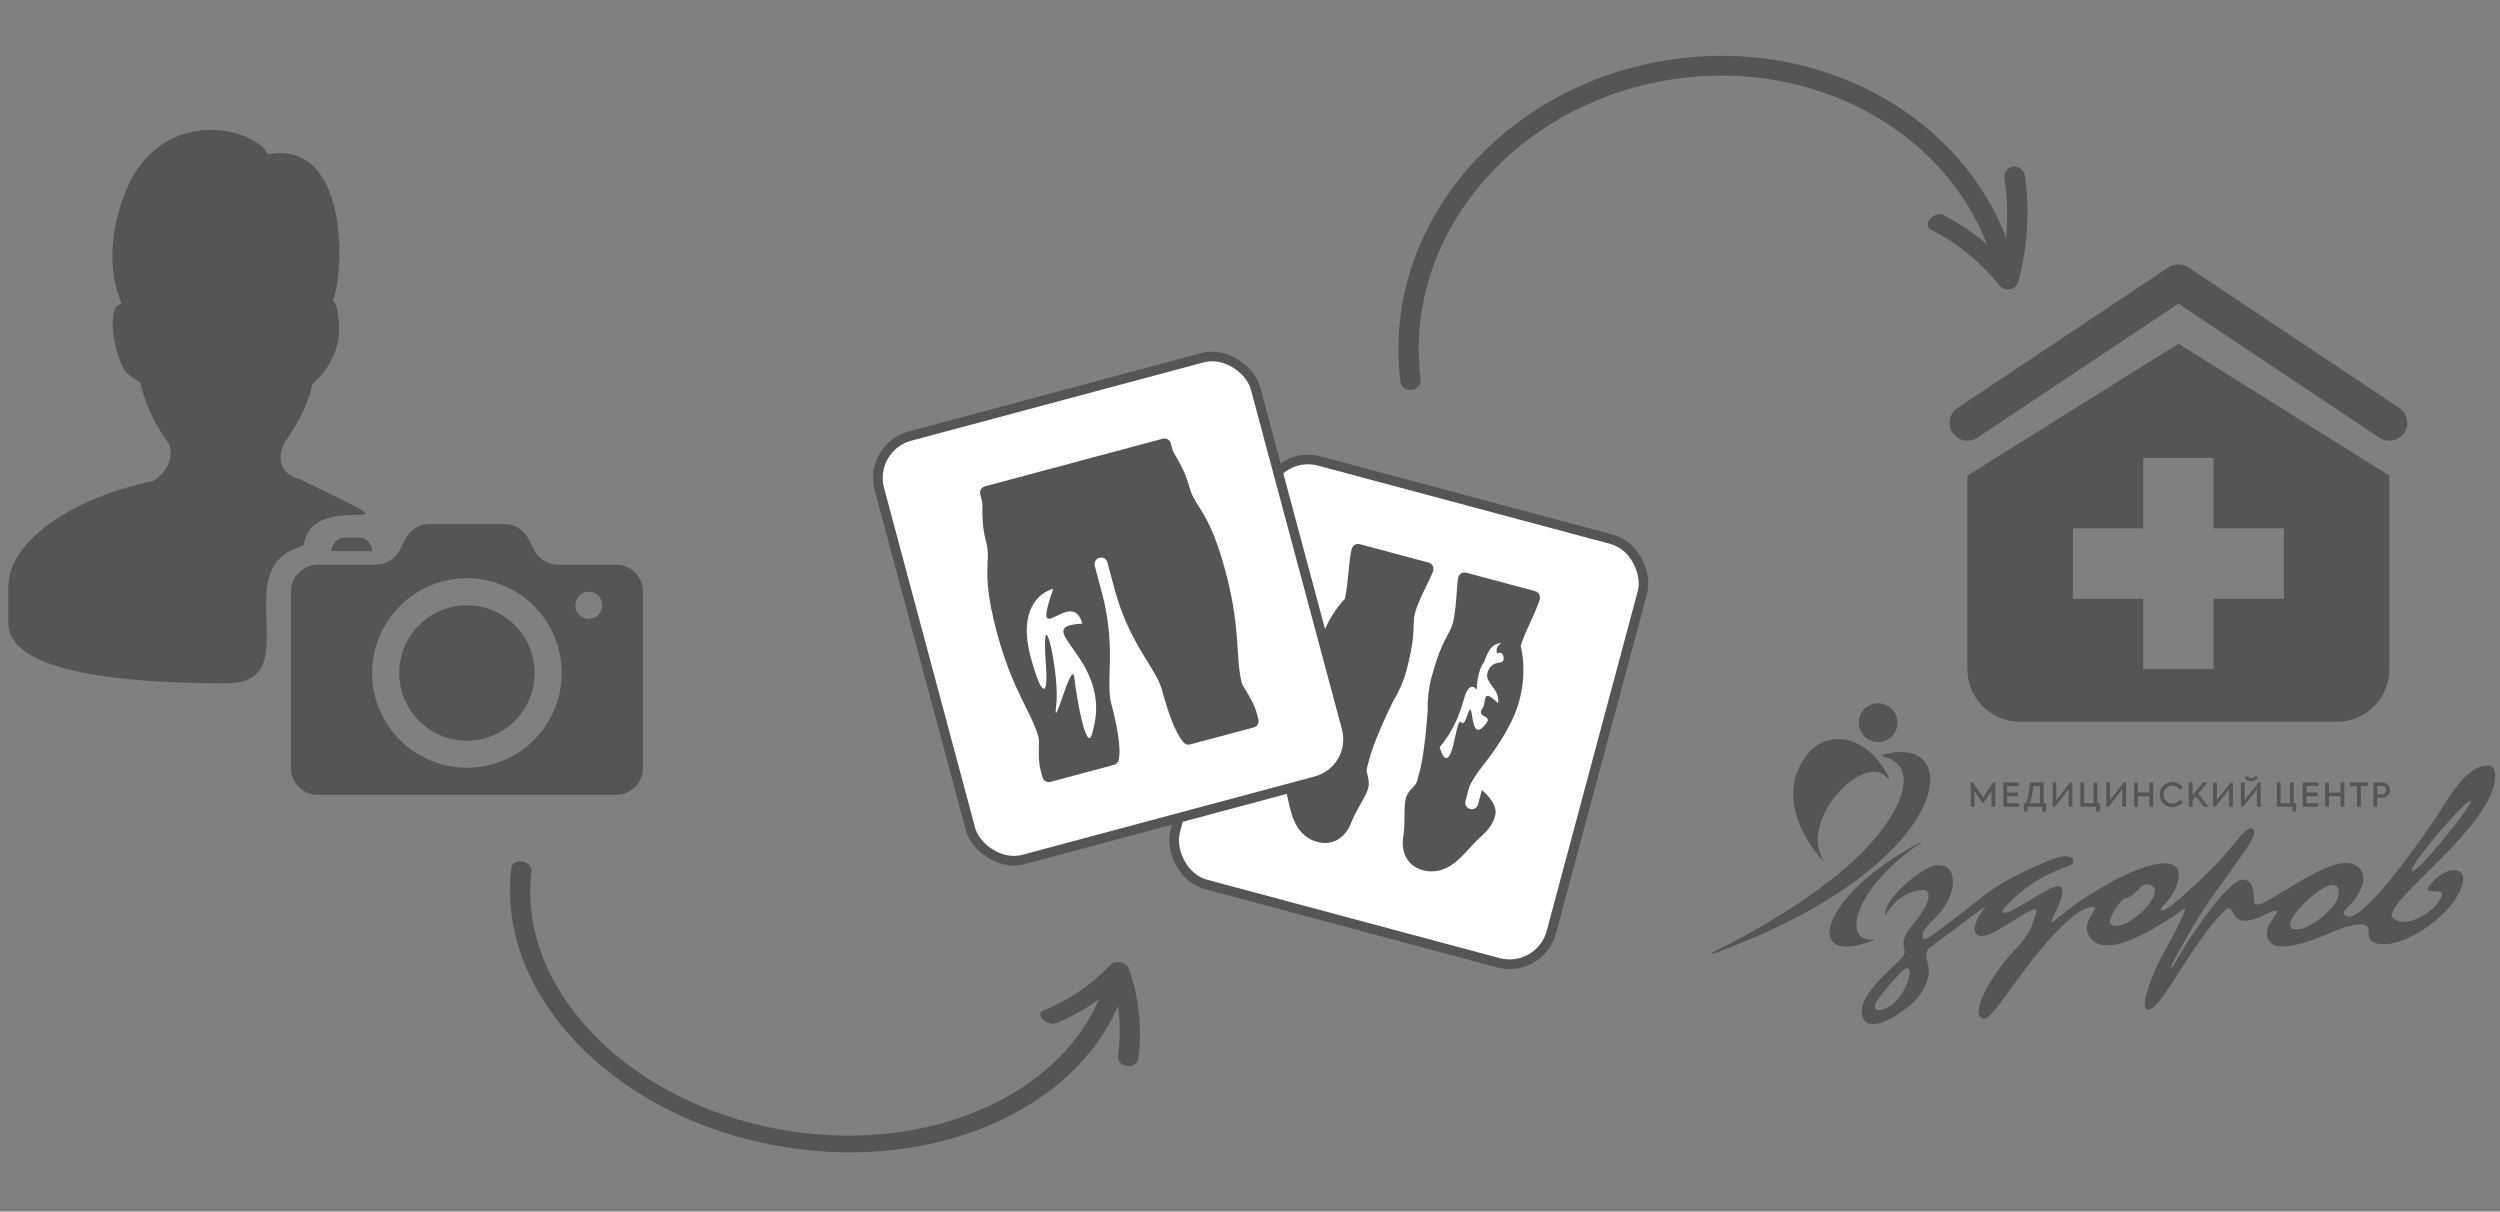 <?xml version="1.0" encoding="UTF-8"?> <svg xmlns="http://www.w3.org/2000/svg" width="260" height="126" viewBox="0 0 260 126" fill="none"><rect x="0" y="0" width="260" height="126" fill="#808080" stroke="none"/> <path d="M0.867 64.804C0.867 64.804 0.867 61.45 0.867 61.004C0.867 56.086 8.046 51.614 15.889 50.041C15.889 50.041 18.288 48.705 17.633 46.241C15.234 43.114 14.579 39.76 14.579 39.76C14.146 39.532 13.491 39.087 13.057 38.641C12.402 37.742 11.534 35.06 11.755 33.051C11.968 31.26 12.402 31.933 12.623 31.487C10.879 27.46 11.755 22.315 13.712 18.515C17.846 11.133 26.556 13.37 27.866 16.051C36.143 14.488 35.922 27.905 34.62 31.26C34.62 31.26 35.267 31.487 35.267 34.614C35.054 37.969 32.443 39.978 32.443 39.978C32.443 40.878 31.354 43.56 29.61 46.023C28.088 49.15 31.133 49.823 31.133 49.823C45.851 56.938 32.443 50.375 31.61 56.625C31.61 57.071 28.004 56.937 27.714 61.625C27.424 66.313 29.114 71.068 23.511 71.068C12.844 71.068 0.867 69.95 0.867 64.804Z" fill="#555555"></path> <path d="M116.206 100.049L116.233 100.048C116.253 100.047 116.273 100.044 116.291 100.044L116.318 100.045C116.35 100.048 116.38 100.051 116.414 100.054C116.443 100.057 116.475 100.058 116.503 100.063L116.514 100.065L116.522 100.066C116.554 100.071 116.581 100.08 116.609 100.087C116.642 100.095 116.673 100.102 116.705 100.11L116.729 100.118C116.747 100.125 116.764 100.133 116.782 100.14L116.808 100.151C116.835 100.161 116.863 100.171 116.89 100.185L116.92 100.199L116.926 100.203C116.942 100.211 116.953 100.221 116.97 100.23L116.986 100.239C117.009 100.255 117.033 100.267 117.056 100.284L117.085 100.304C117.105 100.319 117.12 100.336 117.14 100.353C117.16 100.371 117.18 100.386 117.198 100.405L117.22 100.428C117.238 100.447 117.252 100.468 117.267 100.488C117.28 100.507 117.296 100.523 117.306 100.542L117.323 100.569C117.335 100.591 117.345 100.613 117.355 100.635L117.361 100.648C117.367 100.662 117.376 100.674 117.38 100.69L117.385 100.701L117.387 100.707C118.422 103.579 118.815 106.794 118.385 110.094C118.319 110.598 117.769 110.95 117.185 110.865C116.601 110.78 116.206 110.314 116.271 109.84C116.515 108.054 116.507 106.296 116.27 104.611C115.019 107.539 113.007 110.199 110.445 112.408C107.883 114.621 104.778 116.385 101.372 117.63C97.967 118.875 94.258 119.604 90.471 119.794C86.682 119.989 82.819 119.646 79.083 118.814C75.346 117.983 71.727 116.647 68.441 114.859C65.156 113.073 62.202 110.835 59.786 108.256C57.366 105.68 55.487 102.757 54.339 99.673C53.191 96.591 52.786 93.351 53.185 90.222C53.24 89.781 53.769 89.508 54.343 89.608C54.919 89.708 55.329 90.113 55.278 90.515C54.909 93.411 55.282 96.405 56.348 99.265C57.412 102.125 59.158 104.845 61.416 107.25C63.673 109.658 66.438 111.753 69.516 113.426C72.595 115.103 75.989 116.357 79.504 117.137C83.017 117.92 86.648 118.241 90.202 118.06C93.755 117.88 97.229 117.198 100.416 116.033C103.601 114.869 106.497 113.22 108.879 111.164C111.261 109.109 113.123 106.644 114.281 103.936C112.888 104.947 111.393 105.772 109.857 106.411C109.443 106.586 108.821 106.403 108.458 106.035C108.095 105.665 108.106 105.262 108.492 105.106C111.04 104.074 113.468 102.483 115.471 100.35L115.475 100.347L115.481 100.337C115.493 100.327 115.505 100.32 115.515 100.31L115.526 100.3C115.544 100.284 115.561 100.267 115.58 100.253L115.604 100.235C115.622 100.222 115.641 100.213 115.661 100.202C115.683 100.188 115.702 100.174 115.724 100.163L115.753 100.15C115.777 100.139 115.801 100.133 115.825 100.124C115.849 100.114 115.869 100.104 115.894 100.098L115.927 100.089C115.954 100.082 115.982 100.077 116.009 100.072L116.027 100.069C116.044 100.065 116.06 100.06 116.078 100.057L116.084 100.057L116.117 100.054C116.147 100.051 116.176 100.05 116.206 100.049V100.049Z" fill="#555555"></path> <path d="M208.709 30.091L208.737 30.093C208.757 30.094 208.777 30.099 208.795 30.099L208.822 30.099C208.854 30.097 208.885 30.093 208.918 30.091C208.947 30.089 208.979 30.088 209.008 30.084L209.019 30.082L209.027 30.081C209.058 30.075 209.086 30.066 209.114 30.058C209.146 30.049 209.178 30.043 209.209 30.034L209.233 30.025C209.251 30.018 209.268 30.009 209.286 30.001L209.311 29.989C209.339 29.978 209.366 29.967 209.393 29.951L209.422 29.935L209.428 29.931C209.444 29.922 209.455 29.911 209.472 29.9L209.488 29.89C209.51 29.872 209.534 29.858 209.557 29.839L209.586 29.817C209.605 29.799 209.62 29.779 209.639 29.76C209.659 29.74 209.678 29.722 209.696 29.701L209.717 29.674C209.734 29.652 209.748 29.627 209.762 29.605C209.775 29.582 209.791 29.564 209.8 29.541L209.816 29.511C209.828 29.485 209.837 29.458 209.847 29.433L209.852 29.418C209.858 29.401 209.867 29.387 209.87 29.369L209.874 29.356L209.877 29.349C210.828 25.985 211.124 22.194 210.591 18.278C210.509 17.68 209.945 17.247 209.361 17.329C208.777 17.412 208.394 17.951 208.474 18.513C208.774 20.633 208.82 22.712 208.634 24.698C207.286 21.196 205.182 17.988 202.539 15.297C199.895 12.601 196.72 10.419 193.258 8.842C189.797 7.265 186.047 6.289 182.235 5.947C178.42 5.601 174.548 5.888 170.818 6.757C167.088 7.625 163.491 9.094 160.243 11.107C156.995 13.119 154.095 15.675 151.745 18.65C149.392 21.624 147.593 25.023 146.534 28.635C145.475 32.245 145.167 36.064 145.665 39.776C145.734 40.3 146.274 40.64 146.847 40.538C147.424 40.438 147.823 39.972 147.759 39.495C147.3 36.058 147.583 32.528 148.566 29.179C149.548 25.829 151.219 22.666 153.415 19.89C155.609 17.112 158.325 14.72 161.367 12.835C164.41 10.947 167.784 9.568 171.293 8.753C174.8 7.935 178.44 7.668 182.017 7.991C185.594 8.312 189.107 9.226 192.347 10.702C195.584 12.177 198.546 14.215 201.003 16.72C203.461 19.224 205.408 22.196 206.655 25.435C205.224 24.196 203.695 23.174 202.132 22.371C201.711 22.152 201.091 22.349 200.737 22.774C200.384 23.2 200.408 23.677 200.801 23.873C203.393 25.172 205.883 27.128 207.961 29.712L207.965 29.716L207.972 29.728C207.984 29.74 207.997 29.749 208.007 29.761L208.019 29.773C208.036 29.793 208.054 29.813 208.074 29.83L208.098 29.853C208.117 29.869 208.137 29.88 208.157 29.893C208.179 29.91 208.198 29.927 208.222 29.941L208.251 29.958C208.276 29.971 208.3 29.98 208.324 29.991C208.349 30.003 208.369 30.015 208.395 30.023L208.427 30.035C208.455 30.045 208.484 30.051 208.511 30.057L208.529 30.062C208.546 30.067 208.562 30.074 208.58 30.077L208.587 30.077L208.62 30.083C208.65 30.087 208.68 30.088 208.709 30.091V30.091Z" fill="#555555"></path> <path d="M44.667 54.5C43.6 54.5 42.625 55.102 42.148 56.057L41.592 57.168C41.114 58.122 40.138 58.725 39.072 58.725H33.067C31.511 58.725 30.25 59.986 30.25 61.542V79.852C30.25 81.408 31.511 82.669 33.067 82.669H64.053C65.609 82.669 66.87 81.408 66.87 79.852V61.542C66.87 59.986 65.609 58.725 64.053 58.725H58.048C56.98 58.725 56.005 58.123 55.528 57.168L54.972 56.057C54.495 55.103 53.519 54.5 52.452 54.5H44.667ZM35.884 55.908C35.106 55.908 34.475 56.539 34.475 57.317H38.701C38.701 56.539 38.07 55.908 37.292 55.908H35.884ZM48.56 60.134C53.996 60.134 58.419 64.556 58.419 69.993C58.419 75.43 53.996 79.852 48.56 79.852C43.123 79.852 38.701 75.43 38.701 69.993C38.701 64.556 43.123 60.134 48.56 60.134ZM61.236 61.542C62.013 61.542 62.644 62.173 62.644 62.951C62.644 63.728 62.013 64.359 61.236 64.359C60.458 64.359 59.827 63.728 59.827 62.951C59.827 62.173 60.458 61.542 61.236 61.542ZM48.56 62.951C46.692 62.951 44.901 63.693 43.58 65.013C42.26 66.334 41.518 68.125 41.518 69.993C41.518 71.861 42.26 73.652 43.58 74.973C44.901 76.293 46.692 77.035 48.56 77.035C50.428 77.035 52.219 76.293 53.539 74.973C54.86 73.652 55.602 71.861 55.602 69.993C55.602 68.125 54.86 66.334 53.539 65.013C52.219 63.693 50.428 62.951 48.56 62.951Z" fill="#555555"></path> <rect x="132.855" y="46.776" width="40.5" height="45.586" rx="4.5" transform="rotate(15 132.855 46.776)" fill="white" stroke="#555555"></rect> <path d="M141.405 56.59C141.077 56.502 140.751 56.678 140.621 56.98C140.604 56.998 140.59 57.025 140.578 57.067C140.435 57.604 140.345 58.428 140.256 59.375C140.164 60.361 140.06 61.469 139.868 62.286C139.375 62.781 137.901 64.441 137.131 67.326C136.871 68.298 136.763 69.315 136.743 70.311C136.654 72.213 136.947 74.399 137.139 75.709C137.221 76.591 137.249 77.334 137.121 77.815L136.773 79.119C136.677 79.48 136.308 79.694 135.948 79.597C135.587 79.501 135.372 79.132 135.469 78.771L135.868 77.277C134.843 77.463 133.607 77.896 133.339 78.901C133.057 79.956 133.307 80.782 133.572 81.656C133.697 82.068 133.827 82.495 133.921 82.996C134.027 83.553 134.156 84.089 134.307 84.575C134.775 86.205 135.689 87.209 137.022 87.564C138.766 88.03 140.035 86.901 140.52 85.573C140.752 84.94 141.156 84.227 141.512 83.598C141.887 82.936 142.175 82.41 142.288 81.987C142.425 81.473 142.321 81.021 142.233 80.654C142.158 80.348 142.099 80.108 142.166 79.86L142.508 78.578C143.187 76.366 144.796 73.095 144.918 72.862C145.418 72.105 145.983 70.806 146.26 69.772C146.962 67.141 146.992 65.951 147.016 65.081C147.029 64.585 147.04 64.226 147.172 63.728C147.402 62.865 147.959 61.716 148.406 60.793C148.762 60.059 148.977 59.631 149.055 59.339C149.151 58.978 148.939 58.608 148.578 58.512C148.279 58.433 141.747 56.681 141.405 56.59ZM152.49 59.56C152.13 59.463 151.761 59.677 151.664 60.038C151.585 60.33 151.558 60.808 151.498 61.622C151.424 62.645 151.332 63.918 151.1 64.78C150.965 65.277 150.795 65.594 150.559 66.03C150.145 66.796 149.575 67.841 148.868 70.471C148.59 71.504 148.431 72.912 148.485 73.817C148.474 74.081 148.233 77.718 147.714 79.973L147.37 81.254C147.303 81.502 147.132 81.681 146.914 81.909C146.655 82.182 146.339 82.522 146.2 83.035C146.086 83.458 146.072 84.058 146.066 84.819C146.06 85.541 146.054 86.361 145.938 87.024C145.694 88.417 146.229 90.03 147.972 90.499C149.304 90.857 150.598 90.445 151.818 89.267C152.191 88.921 152.571 88.523 152.941 88.093C153.274 87.706 153.599 87.401 153.914 87.107C154.581 86.482 155.21 85.892 155.494 84.837C155.763 83.833 154.909 82.84 154.115 82.166L153.714 83.66C153.617 84.02 153.247 84.233 152.886 84.136C152.526 84.039 152.313 83.67 152.41 83.309L152.761 82.005C152.89 81.525 153.286 80.895 153.798 80.173C154.619 79.134 155.966 77.388 156.84 75.696C157.321 74.823 157.736 73.889 157.997 72.917C158.772 70.034 158.326 67.859 158.146 67.184C158.388 66.38 158.853 65.369 159.266 64.469C159.662 63.604 159.997 62.846 160.141 62.309C160.152 62.267 160.153 62.236 160.147 62.212C160.185 61.886 159.991 61.57 159.663 61.482C159.321 61.391 152.789 59.641 152.49 59.56ZM153.588 71.736C153.588 71.736 153.55 69.919 154.378 68.787C155.068 66.701 155.837 67.024 156.139 66.835C156.105 66.963 155.463 67.234 155.689 67.951C155.692 67.96 156.285 67.644 156.367 68.347C156.369 68.368 156.372 68.388 156.374 68.409C156.476 69.333 155.122 68.381 154.674 70.046C154.487 71.153 156.019 71.629 155.805 73.134C153.922 71.324 154.737 73.235 154.059 73.829C153.685 74.818 155.633 74.251 154.201 75.641C152.769 77.032 153.338 72.178 152.59 74.401C151.841 76.625 152.048 73.164 151.265 76.94C150.483 80.716 149.725 77.695 149.725 77.695C149.725 77.695 151.357 76.015 152.234 72.755C152.818 70.582 153.588 71.736 153.588 71.736Z" fill="#555555"></path> <rect x="90.291" y="46.518" width="40.5" height="45.586" rx="4.5" transform="rotate(-15 90.291 46.518)" fill="white" stroke="#555555"></rect> <path d="M129.149 71.029C128.884 70.037 128.816 68.986 128.73 67.655C128.599 65.616 128.435 63.078 127.462 59.447C126.35 55.299 125.378 53.775 124.669 52.663C124.228 51.974 123.91 51.476 123.663 50.554C123.303 49.21 122.746 48.245 122.339 47.54C122.155 47.223 121.982 46.922 121.941 46.768L121.764 46.107C121.666 45.743 121.291 45.526 120.926 45.624C120.865 45.64 102.494 50.563 102.433 50.579C102.068 50.677 101.852 51.052 101.949 51.417L102.126 52.077C102.168 52.232 102.168 52.578 102.168 52.945C102.168 53.759 102.168 54.874 102.528 56.217C102.775 57.139 102.748 57.729 102.712 58.546C102.653 59.864 102.573 61.67 103.684 65.818C104.658 69.45 105.785 71.729 106.69 73.561C107.281 74.756 107.748 75.7 108.014 76.692C108.062 76.871 108.052 77.282 108.043 77.678C108.026 78.402 108.006 79.303 108.238 80.171L108.415 80.832C108.513 81.196 108.888 81.413 109.253 81.315C109.376 81.282 115.858 79.545 115.858 79.545C116.1 79.48 116.297 79.285 116.351 79.022C116.631 77.653 116.089 75.126 115.586 73.247C115.329 72.287 115.36 71.224 115.4 69.876C115.463 67.771 115.54 65.152 114.559 61.488C114.559 61.488 113.858 58.875 113.851 58.846C113.753 58.482 113.97 58.106 114.334 58.009C114.699 57.911 115.074 58.128 115.172 58.492C115.179 58.521 115.88 61.134 115.88 61.134C116.861 64.798 118.238 67.028 119.345 68.819C120.053 69.966 120.612 70.872 120.87 71.831C121.373 73.71 122.168 76.17 123.094 77.215C123.273 77.415 123.541 77.487 123.783 77.422C123.783 77.422 130.265 75.685 130.388 75.652C130.753 75.554 130.969 75.179 130.872 74.814L130.695 74.154C130.462 73.285 129.994 72.516 129.617 71.898C129.411 71.559 129.197 71.208 129.149 71.029ZM113.63 76.085C113.069 78.78 111.966 72.682 111.732 70.488C111.498 68.294 109.427 76.681 109.847 73.36C110.267 70.04 108.183 61.206 108.791 69.418C109.013 72.42 108.343 72.635 107.192 68.342C105.865 63.389 108.084 61.63 109.537 61.241C107.123 68.082 111.493 60.894 112.555 64.856C106.742 65.175 115.901 68.442 113.63 76.085Z" fill="#555555"></path> <path fill-rule="evenodd" clip-rule="evenodd" d="M194.966 97.695C191.425 98.134 192.711 92.444 199.778 87.649C199.864 87.587 199.839 87.534 199.745 87.583C189.029 93.216 187.357 100.805 194.979 97.74C195.028 97.719 195.016 97.691 194.966 97.695ZM178.281 99.145C203.414 89.982 204.556 75.996 195.788 78.511C195.739 78.527 195.583 78.618 195.821 78.671C199.63 79.554 198.06 84.168 193.787 88.524C189.621 92.772 182.85 96.741 178.215 98.993C177.952 99.116 178.034 99.235 178.281 99.145V99.145ZM195.328 73.141C196.441 73.141 197.341 74.04 197.341 75.154C197.341 76.267 196.441 77.171 195.328 77.171C194.214 77.171 193.315 76.267 193.315 75.154C193.315 74.04 194.214 73.141 195.328 73.141ZM196.261 80.918C194.054 78.1 187.077 85.048 189.584 89.419C189.732 89.683 189.736 89.67 189.543 89.461C188.248 88.064 186.593 85.537 186.502 82.808C186.502 82.792 186.502 82.776 186.502 82.759C186.502 82.714 186.502 82.665 186.498 82.62C186.498 81.658 186.687 80.684 187.151 79.727L187.164 79.706C187.197 79.641 187.234 79.571 187.266 79.501C187.275 79.489 187.283 79.472 187.291 79.456C187.324 79.398 187.361 79.337 187.394 79.279C187.406 79.259 187.419 79.238 187.431 79.218C187.464 79.16 187.501 79.102 187.534 79.045C187.55 79.024 187.562 79.008 187.575 78.987C187.624 78.909 187.673 78.835 187.727 78.757C187.76 78.712 187.792 78.667 187.825 78.622C187.838 78.605 187.85 78.593 187.862 78.576C187.883 78.548 187.907 78.519 187.928 78.49C187.944 78.474 187.957 78.457 187.973 78.437C187.994 78.412 188.014 78.388 188.035 78.363C188.051 78.346 188.064 78.326 188.08 78.309C188.101 78.289 188.121 78.264 188.142 78.24C188.158 78.223 188.175 78.207 188.191 78.19C188.211 78.166 188.232 78.145 188.253 78.125C188.269 78.108 188.285 78.092 188.302 78.075C188.322 78.055 188.343 78.034 188.364 78.014C188.384 77.997 188.401 77.981 188.417 77.964C188.437 77.944 188.458 77.927 188.483 77.907C188.499 77.89 188.516 77.878 188.532 77.862C188.553 77.841 188.577 77.825 188.598 77.804C188.614 77.792 188.631 77.775 188.647 77.763C188.672 77.742 188.696 77.726 188.721 77.706C188.737 77.693 188.754 77.681 188.77 77.668C188.795 77.648 188.824 77.627 188.852 77.611C188.865 77.599 188.877 77.59 188.889 77.582C188.931 77.553 188.972 77.529 189.009 77.5C189.025 77.492 189.037 77.484 189.054 77.475C189.078 77.459 189.107 77.438 189.136 77.422C189.152 77.414 189.173 77.401 189.189 77.393C189.214 77.377 189.239 77.364 189.263 77.352C189.28 77.34 189.3 77.328 189.321 77.319C189.341 77.307 189.366 77.295 189.391 77.282C189.411 77.274 189.432 77.262 189.452 77.254C189.473 77.241 189.498 77.233 189.518 77.221C189.539 77.212 189.559 77.2 189.584 77.192C189.604 77.184 189.625 77.171 189.65 77.163C189.67 77.155 189.691 77.147 189.715 77.138C189.736 77.13 189.756 77.122 189.781 77.114C189.802 77.106 189.826 77.093 189.847 77.089C189.867 77.081 189.892 77.073 189.913 77.064C189.937 77.056 189.958 77.048 189.982 77.044C190.003 77.036 190.023 77.032 190.048 77.023C190.069 77.015 190.093 77.011 190.118 77.003C190.139 76.999 190.159 76.99 190.18 76.986C190.204 76.982 190.229 76.974 190.254 76.966C190.27 76.966 190.286 76.962 190.303 76.958C190.406 76.933 190.512 76.917 190.615 76.9C190.627 76.9 190.644 76.896 190.656 76.896C190.685 76.892 190.718 76.888 190.747 76.884C190.763 76.884 190.779 76.884 190.796 76.88C190.825 76.876 190.858 76.876 190.886 76.871C190.903 76.871 190.919 76.871 190.931 76.871C190.964 76.867 190.993 76.867 191.022 76.867C191.038 76.867 191.055 76.863 191.071 76.863C191.104 76.863 191.133 76.863 191.162 76.863C191.178 76.863 191.194 76.863 191.211 76.863C191.244 76.863 191.273 76.863 191.305 76.867H191.351C191.379 76.871 191.412 76.871 191.445 76.876C191.457 76.876 191.474 76.876 191.486 76.876C191.519 76.88 191.552 76.884 191.589 76.884L191.618 76.888C191.655 76.892 191.692 76.896 191.729 76.904H191.741C191.963 76.933 192.185 76.982 192.407 77.048L192.411 77.052C192.452 77.064 192.493 77.077 192.534 77.089L192.55 77.093C192.591 77.106 192.628 77.122 192.67 77.134L192.686 77.143C192.727 77.155 192.764 77.171 192.805 77.188L192.826 77.196C192.863 77.208 192.904 77.225 192.945 77.241L192.957 77.249C192.998 77.266 193.039 77.286 193.08 77.303L193.084 77.307C193.528 77.512 193.964 77.788 194.379 78.129V78.133C194.835 78.511 195.262 78.971 195.652 79.513C195.862 79.805 196.063 80.121 196.248 80.462L196.256 80.483C196.285 80.532 196.31 80.582 196.339 80.635C196.359 80.68 196.384 80.721 196.404 80.766C196.515 80.964 196.404 81.05 196.261 80.918V80.918Z" fill="#555555"></path> <path fill-rule="evenodd" clip-rule="evenodd" d="M201.466 89.974C202.214 89.978 202.69 90.233 202.921 90.739C203.516 92.111 202.621 94.153 201.306 95.406C200.484 96.187 200.061 96.737 199.999 97.041C199.954 97.267 199.95 97.44 199.987 97.551C200.131 98.134 202.239 96.24 202.727 95.92C206.347 93.352 206.438 92.362 212.695 89.654C213.147 89.457 213.546 89.309 213.891 89.206C214.137 89.136 214.359 89.079 214.552 89.05C214.741 89.029 214.885 89.025 214.988 89.05C215.083 89.079 215.185 89.112 215.3 89.144C215.403 89.177 215.485 89.218 215.543 89.276C215.592 89.333 215.617 89.415 215.641 89.543C215.839 90.348 212.395 90.155 208.558 94.293C208.435 94.428 208.352 94.556 208.303 94.666C208.254 94.773 208.258 94.856 208.303 94.909C208.932 95.266 212.428 92.542 213.764 92.214C213.879 92.181 213.977 92.164 214.064 92.164C214.195 92.168 214.302 92.205 214.372 92.296C214.799 92.818 213.903 94.634 213.575 95.295C213.053 96.31 213.554 95.866 214.17 95.353C216.644 93.224 222.285 89.732 225.198 89.793C225.852 89.806 226.275 90.011 226.468 90.406C226.661 90.8 226.62 91.392 226.341 92.172C226.143 92.723 225.617 93.537 225.174 93.993C225.034 94.153 224.418 94.658 224.956 94.666C225.638 94.683 229.849 90.541 230.462 89.913C231.485 88.857 232.241 87.846 233.141 86.786C233.346 86.581 233.514 86.42 233.675 86.313C233.831 86.207 233.975 86.149 234.086 86.149C234.27 86.153 234.377 86.24 234.418 86.387C234.57 87.008 233.675 88.175 233.28 88.762C232.631 89.707 231.686 91.043 230.437 92.764C229.714 93.705 228.908 94.958 228.136 96.248C227.368 97.539 226.64 98.874 226.057 99.963C225.876 100.296 225.778 100.509 225.765 100.604C225.757 100.645 225.765 100.674 225.769 100.711C225.958 100.62 226.279 100.037 226.361 99.864C226.747 99.166 228.037 97.062 229.463 95.135C230.893 93.208 232.45 91.462 233.268 91.478C234.422 91.503 234.361 92.896 234.431 93.767C234.509 95.805 243.864 86.761 245.701 90.808C246.046 91.577 245.459 92.846 244.752 93.734C244.423 94.153 243.634 94.74 243.758 94.971C244.937 97.604 253.236 85.2 253.549 84.695C255.217 82.003 256.782 79.575 258.8 79.62C259.486 79.633 259.535 80.52 259.486 81.017C258.981 86.26 247.562 94.034 248.852 95.443C249.88 96.606 252.485 95.205 253.376 94.104C255.661 91.273 250.381 94.12 253.475 91.244C254.72 90.085 257.481 89.937 255.459 93.352C254.066 95.71 250.04 98.414 247.64 98.192C244.744 97.925 248.31 95.213 243.786 96.442C243.815 96.29 237.003 99.864 235.934 97.773C235.704 97.345 235.7 96.869 235.91 96.351C235.992 96.142 236.156 95.87 236.399 95.521C236.637 95.184 236.773 94.987 236.806 94.921C236.83 94.86 236.826 94.81 236.797 94.769C236.773 94.732 236.723 94.712 236.653 94.708C235.934 94.695 233.301 96.811 232.302 95.065C231.916 94.235 231.781 94.235 230.893 95.172C229.685 96.45 228.288 98.512 227.047 100.431C225.819 102.333 224.755 104.096 223.986 104.725C223.555 105.095 223.164 105.086 223.066 104.597C222.918 103.878 223.752 101.799 224.081 100.994C224.911 99.042 226.78 96.236 227.286 94.449C226.99 94.514 219.282 100.587 217.301 97.391C217.022 96.963 216.964 96.487 217.12 95.969C217.186 95.755 217.314 95.48 217.523 95.131C217.724 94.794 217.848 94.588 217.864 94.527C217.885 94.461 217.872 94.412 217.848 94.375C217.823 94.338 217.761 94.313 217.692 94.313C216.114 94.284 213.349 97.239 211.039 100.234C208.784 103.155 207.009 106.122 206.257 105.929C205.673 105.781 205.752 105.103 205.871 104.577C206.29 102.876 207.933 100.571 209.166 99.186C210.612 97.645 211.175 97.062 211.738 94.971C212.387 93.446 208.225 96.733 206.943 97.148C206.397 97.341 205.784 97.543 205.484 97.033C205.09 96.532 205.776 95.238 206.187 94.704C206.298 94.543 206.425 94.387 206.544 94.219C206.425 94.28 200.735 98.521 200.513 98.718C200.024 99.527 200.731 100.287 200.583 101.319C200.48 102.034 200.188 102.728 199.712 103.394C198.43 105.259 193.528 108.353 193.622 105.033C193.655 103.977 194.9 102.506 195.607 101.758C196.301 101.043 197.066 100.369 197.764 99.655C198.38 99.001 197.859 98.648 197.978 97.876C198.068 97.321 198.483 96.63 199.235 95.792C199.744 95.225 201.524 92.563 199.929 92.555C199.42 92.55 197.287 92.941 196.079 95.225C195.681 93.631 200.094 89.97 201.466 89.974V89.974ZM256.984 83.277C256.675 82.858 250.578 89.966 250.837 90.529C251.141 91.264 257.288 83.495 256.984 83.277V83.277ZM238.765 96.659C239.172 96.668 239.587 96.561 240.023 96.347C241.292 95.718 243.256 94.071 243.223 92.859C243.355 89.711 236.062 96.61 238.765 96.659ZM222.844 92.111C222.733 92.189 222.614 92.292 222.495 92.415C222.302 92.608 222.088 92.826 221.846 93.056C221.714 93.163 221.587 93.241 221.451 93.294C221.32 93.348 221.172 93.389 221.02 93.409C220.933 93.418 220.81 93.5 220.658 93.656C220.247 94.1 219.167 95.62 219.483 96.088C219.75 96.487 220.74 96.216 221.217 95.965C222.384 95.353 224.229 93.709 224.101 92.468C224.048 92.086 223.263 91.803 222.844 92.111V92.111ZM198.315 100.694C198.113 100.694 197.489 101.278 196.486 102.432C195.504 103.591 195.015 104.314 194.995 104.589C194.982 104.749 195.007 104.864 195.061 104.938C195.122 105.012 195.204 105.058 195.328 105.058C197.624 105.062 199.321 100.702 198.315 100.694V100.694Z" fill="#555555"></path> <path d="M205.349 83.901H204.963V81.374H205.177L206.237 82.923L207.288 81.374H207.51V83.901H207.116V82.282L206.29 83.486H206.175L205.349 82.282V83.901V83.901ZM209.963 83.901H208.344V81.374H209.959V81.748H208.739V82.434H209.869V82.808H208.739V83.527H209.963V83.901V83.901ZM212.544 81.374V83.527H212.794V84.415H212.4V83.901H210.871V84.415H210.477V83.527H210.682C210.752 83.408 210.818 83.24 210.871 83.022C210.925 82.825 210.978 82.508 211.032 82.073L211.122 81.374H212.544ZM211.11 83.527H212.149V81.748H211.471L211.451 81.917C211.352 82.714 211.237 83.252 211.11 83.527ZM213.71 83.901H213.472V81.374H213.858V83.203L215.292 81.374H215.527V83.901H215.136V82.085L213.71 83.901V83.901ZM218.378 84.415H217.984V83.901H216.361V81.374H216.751V83.519H217.729V81.374H218.127V83.519H218.378V84.415ZM219.294 83.901H219.056V81.374H219.446V83.203L220.88 81.374H221.11V83.901H220.72V82.085L219.294 83.901ZM222.339 83.901H221.944V81.374H222.339V82.422H223.543V81.374H223.933V83.901H223.543V82.804H222.339V83.901ZM225.913 83.938C225.548 83.938 225.24 83.819 224.989 83.577C224.738 83.33 224.615 83.022 224.615 82.644C224.615 82.262 224.742 81.95 224.997 81.703C225.252 81.453 225.56 81.329 225.926 81.329C226.148 81.329 226.361 81.379 226.559 81.481C226.752 81.576 226.904 81.707 227.011 81.872L226.731 82.126C226.522 81.851 226.259 81.711 225.934 81.711C225.679 81.711 225.462 81.802 225.285 81.978C225.108 82.159 225.022 82.381 225.022 82.644C225.022 82.911 225.108 83.133 225.281 83.301C225.457 83.474 225.675 83.56 225.93 83.56C226.267 83.56 226.538 83.421 226.743 83.149L227.027 83.396C226.904 83.56 226.748 83.692 226.55 83.79C226.353 83.889 226.144 83.938 225.913 83.938V83.938ZM229.677 83.901H229.192L228.366 82.825L228.029 83.227V83.901H227.635V81.374H228.029V82.689L229.122 81.374H229.595L228.621 82.549L229.677 83.901V83.901ZM230.404 83.901H230.166V81.374H230.556V83.203L231.99 81.374H232.22V83.901H231.83V82.085L230.404 83.901V83.901ZM234.123 81.247C233.852 81.247 233.617 81.124 233.42 80.881L233.626 80.664C233.778 80.849 233.942 80.943 234.123 80.943C234.299 80.943 234.464 80.849 234.616 80.664L234.825 80.881C234.62 81.124 234.386 81.247 234.123 81.247V81.247ZM233.293 83.901H233.054V81.374H233.445V83.203L234.879 81.374H235.109V83.901H234.719V82.085L233.293 83.901ZM238.807 84.415H238.412V83.901H236.789V81.374H237.18V83.519H238.158V81.374H238.556V83.519H238.807V84.415ZM241.104 83.901H239.485V81.374H241.099V81.748H239.879V82.434H241.009V82.808H239.879V83.527H241.104V83.901ZM242.213 83.901H241.818V81.374H242.213V82.422H243.417V81.374H243.811V83.901H243.417V82.804H242.213V83.901ZM245.126 83.901V81.757H244.386V81.374H246.264V81.757H245.525V83.901H245.126V83.901ZM246.843 81.374H247.715C247.99 81.374 248.199 81.453 248.339 81.609C248.483 81.765 248.553 81.954 248.553 82.176C248.553 82.393 248.479 82.578 248.331 82.734C248.187 82.886 247.969 82.965 247.678 82.965H247.234V83.901H246.843V81.374V81.374ZM247.234 82.603H247.69C247.834 82.603 247.949 82.558 248.031 82.475C248.113 82.393 248.154 82.291 248.154 82.167C248.154 82.044 248.117 81.941 248.043 81.863C247.965 81.781 247.862 81.744 247.731 81.744H247.234V82.603V82.603Z" fill="#555555"></path> <path d="M226.324 27.516C226.038 27.544 225.767 27.644 225.524 27.801L203.577 42.433C202.727 43.004 202.491 44.154 203.063 45.005C203.634 45.855 204.784 46.091 205.635 45.519L226.553 31.574L247.471 45.519C248.321 46.091 249.471 45.855 250.043 45.005C250.614 44.154 250.379 43.004 249.528 42.433L227.582 27.801C227.21 27.558 226.767 27.459 226.324 27.516ZM226.553 35.746L204.606 49.463V69.581C204.606 72.61 207.063 75.067 210.093 75.067H243.013C246.042 75.067 248.5 72.61 248.5 69.581V49.463L226.553 35.746ZM222.895 47.634H230.211V54.949H237.526V62.265H230.211V69.581H222.895V62.265H215.579V54.949H222.895V47.634Z" fill="#555555"></path> </svg> 